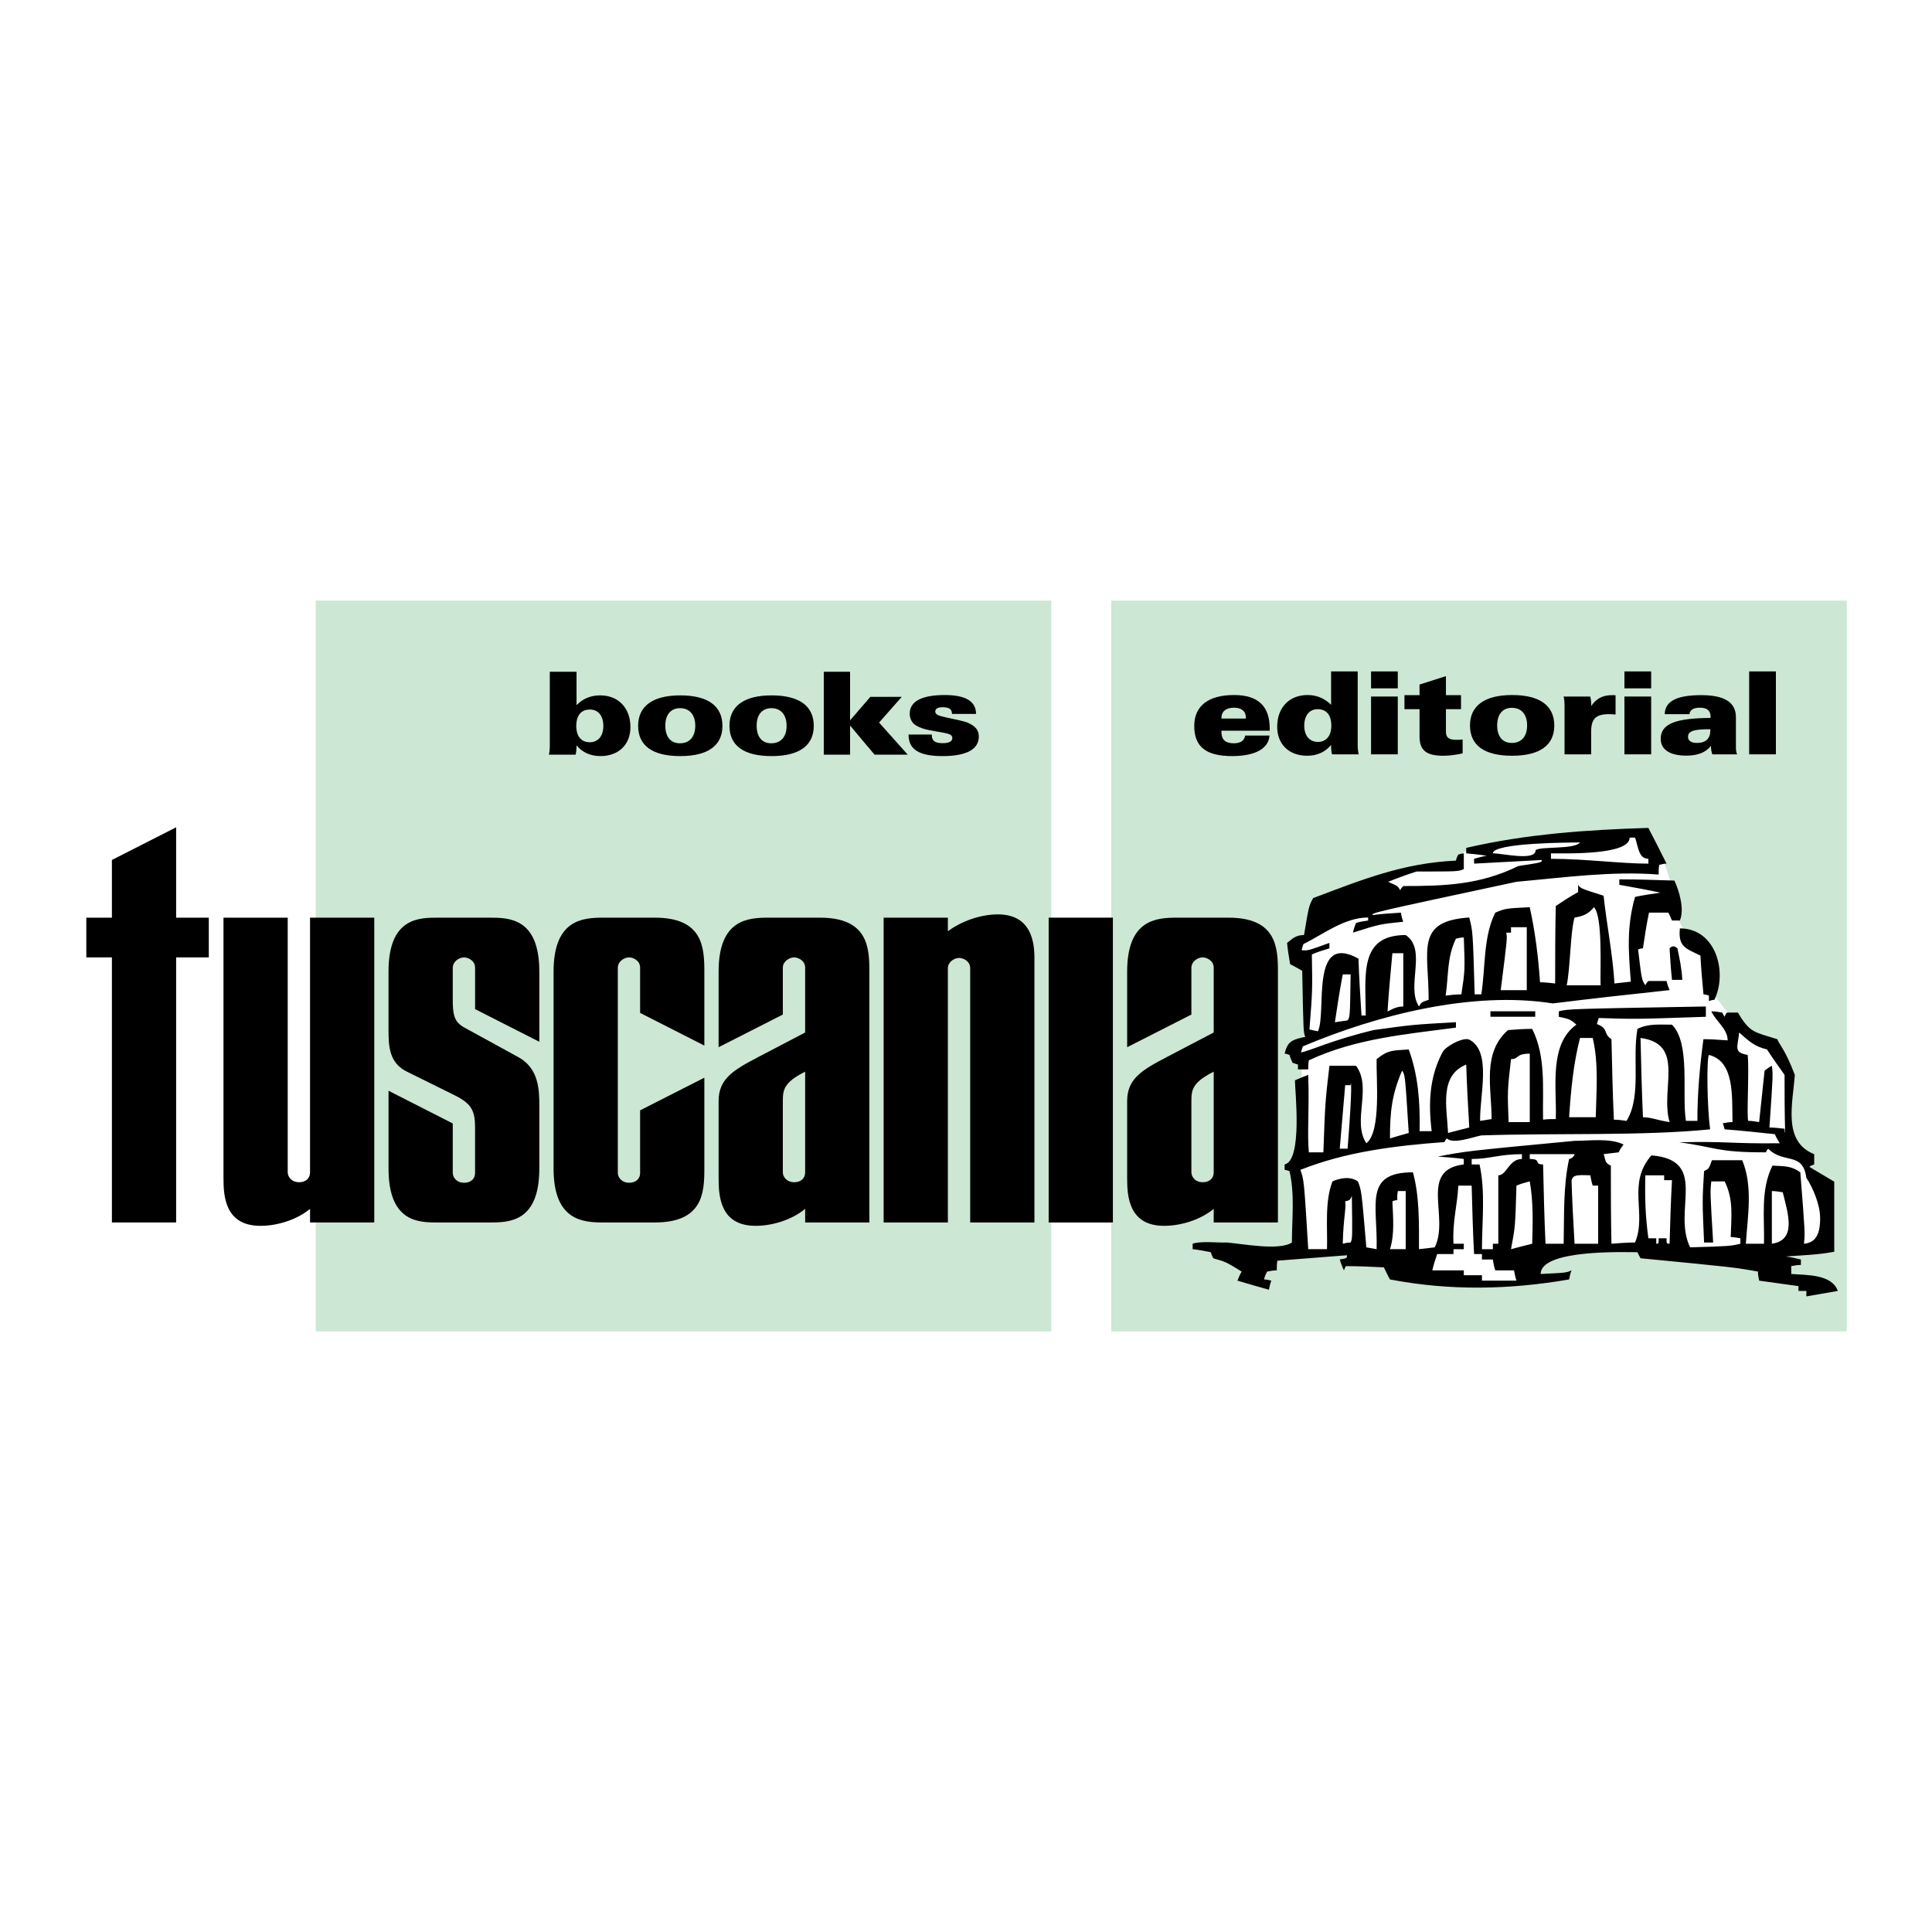 <?xml version="1.0" encoding="utf-8"?>
<!-- Generator: Adobe Illustrator 13.0.0, SVG Export Plug-In . SVG Version: 6.00 Build 14948)  -->
<!DOCTYPE svg PUBLIC "-//W3C//DTD SVG 1.0//EN" "http://www.w3.org/TR/2001/REC-SVG-20010904/DTD/svg10.dtd">
<svg version="1.0" id="Layer_1" xmlns="http://www.w3.org/2000/svg" xmlns:xlink="http://www.w3.org/1999/xlink" x="0px" y="0px"
	 width="192.756px" height="192.756px" viewBox="0 0 192.756 192.756" enable-background="new 0 0 192.756 192.756"
	 xml:space="preserve">
<g>
	<polygon fill-rule="evenodd" clip-rule="evenodd" fill="#FFFFFF" points="0,0 192.756,0 192.756,192.756 0,192.756 0,0 	"/>
	<polygon fill-rule="evenodd" clip-rule="evenodd" fill="#CCE7D3" points="110.863,59.926 184.252,59.926 184.252,132.83 
		110.863,132.83 110.863,59.926 	"/>
	<polygon fill-rule="evenodd" clip-rule="evenodd" fill="#CCE7D3" points="31.497,59.926 104.887,59.926 104.887,132.83 
		31.497,132.83 31.497,59.926 	"/>
	<path fill-rule="evenodd" clip-rule="evenodd" fill="#FFFFFF" d="M129.224,123.174l-0.088-6.27l0.706-2.207l0.089-5.916
		l-0.089-2.473l-0.706-2.119l1.06-0.883v-0.971l-0.177-6.27l-1.236-1.766l1.943-1.148l6.356-4.415l2.473-1.942l3.354-0.53
		l2.562-0.176l0.088-0.795l1.324-0.706l7.063-1.325l8.742-0.441h1.677L166.043,86l0.707,2.295l0.529,3.09l0.795,1.589l2.561,2.119
		l-0.089,2.472v1.148l2.031,2.561l1.413,1.502l3.267,1.5l0.794,2.473l0.442,4.326l0.441,3.268l1.412,1.324v0.883l2.031,1.59
		l0.027,5.926l-1.705,0.52l-8.211,0.795c0,0-6.27-0.619-6.8-0.619c-0.529,0-4.061-0.441-4.061-0.441l-9.184,1.061l-0.441,2.295
		l-2.119,0.441l-6.622-0.617l-4.326-1.766l-4.415-1.061l-3.796,0.441l-1.59-0.617L129.224,123.174L129.224,123.174z"/>
	<polygon fill-rule="evenodd" clip-rule="evenodd" points="8.613,95.52 11.165,95.52 11.165,121.967 17.573,121.967 17.573,95.52 
		20.832,95.52 20.832,91.555 17.573,91.555 17.573,82.54 11.165,85.799 11.165,91.555 8.613,91.555 8.613,95.52 	"/>
	<path fill-rule="evenodd" clip-rule="evenodd" d="M37.341,91.555h-6.408v25.416c0,0.598-0.435,0.979-1.086,0.979
		c-0.814,0-1.141-0.598-1.141-0.979V91.555h-6.408v26.013c0,1.793,0.163,4.734,3.693,4.734c1.684,0,3.639-0.607,4.942-1.693v1.357
		h6.408V91.555L37.341,91.555z"/>
	<path fill-rule="evenodd" clip-rule="evenodd" d="M38.764,108.824v7.766c0,5.441,3.096,5.377,4.997,5.377h5.104
		c1.955,0,4.942-0.055,4.942-5.377V110.4c0-1.576,0-3.803-2.118-4.943l-4.453-2.443c-1.466-0.814-2.064-0.869-2.064-3.15v-3.312
		c0-0.597,0.598-1.032,1.141-1.032c0.326,0,1.086,0.271,1.086,1.032v4.128l6.408,3.258v-7.006c0-5.322-2.987-5.376-4.942-5.376
		H43.76c-1.901,0-4.997-0.054-4.997,5.376v5.811c0,1.629,0.054,3.312,1.847,4.182l4.833,2.391c1.575,0.814,1.955,1.465,1.955,3.203
		v4.508c0,0.598-0.435,0.977-1.086,0.977c-0.814,0-1.141-0.596-1.141-0.977v-4.941L38.764,108.824L38.764,108.824z"/>
	<path fill-rule="evenodd" clip-rule="evenodd" d="M63.865,110.779v6.246c0,0.598-0.435,0.977-1.086,0.977
		c-0.814,0-1.14-0.596-1.14-0.977V96.551c0-0.597,0.597-1.032,1.14-1.032c0.326,0,1.086,0.271,1.086,1.032v4.507l6.408,3.26v-7.387
		c0-2.444-0.163-5.376-4.942-5.376h-5.104c-2.064,0-4.996,0.163-4.996,5.376v19.658c0,5.215,2.932,5.377,4.996,5.377h5.104
		c4.779,0,4.942-2.932,4.942-5.377v-9.068L63.865,110.779L63.865,110.779z"/>
	<path fill-rule="evenodd" clip-rule="evenodd" d="M71.695,104.48l6.408-3.258v-4.671c0-0.597,0.597-1.032,1.141-1.032
		c0.326,0,1.086,0.271,1.086,1.032v6.462l-4.67,2.443c-2.498,1.305-3.964,2.174-3.964,4.4v7.711c0,1.793,0.163,4.734,3.693,4.734
		c1.684,0,3.639-0.607,4.942-1.693v1.357h6.408V96.932c0-2.444-0.163-5.376-4.942-5.376h-5.104c-2.064,0-4.997,0.163-4.997,5.376
		V104.48L71.695,104.48z M80.33,116.971c0,0.598-0.435,0.979-1.086,0.979c-0.814,0-1.141-0.598-1.141-0.979v-7.061
		c0-1.139,0.054-1.9,2.227-2.986V116.971L80.33,116.971z"/>
	<path fill-rule="evenodd" clip-rule="evenodd" d="M88.161,121.967h6.409V96.606c0-0.598,0.597-1.032,1.14-1.032
		c0.326,0,1.086,0.271,1.086,1.032v25.361h6.409V95.954c0-1.086,0.163-4.725-3.639-4.725c-1.792,0-3.693,0.706-4.996,1.684v-1.358
		h-6.409V121.967L88.161,121.967z"/>
	<polygon fill-rule="evenodd" clip-rule="evenodd" points="104.626,121.967 111.034,121.967 111.034,91.555 104.626,91.555 
		104.626,121.967 	"/>
	<path fill-rule="evenodd" clip-rule="evenodd" d="M112.457,104.48l6.408-3.258v-4.671c0-0.597,0.597-1.032,1.141-1.032
		c0.325,0,1.086,0.271,1.086,1.032v6.462l-4.671,2.443c-2.498,1.305-3.964,2.174-3.964,4.4v7.711c0,1.793,0.163,4.734,3.692,4.734
		c1.684,0,3.639-0.607,4.942-1.693v1.357h6.408V96.932c0-2.444-0.163-5.376-4.942-5.376h-5.104c-2.063,0-4.996,0.163-4.996,5.376
		V104.48L112.457,104.48z M121.092,116.971c0,0.598-0.435,0.979-1.086,0.979c-0.814,0-1.141-0.598-1.141-0.979v-7.061
		c0-1.139,0.054-1.9,2.227-2.986V116.971L121.092,116.971z"/>
	<path fill-rule="evenodd" clip-rule="evenodd" d="M54.854,67.022v7.308c0,0.437-0.035,0.758-0.092,0.965h2.666
		c0.058-0.218,0.092-0.529,0.092-0.931c0.574,0.701,1.39,1.07,2.39,1.07c1.804,0,2.988-1.139,2.988-2.886
		c0-1.93-1.218-3.171-3.022-3.171c-0.942,0-1.724,0.333-2.355,0.977v-3.333H54.854L54.854,67.022z M60.196,72.434
		c0,1.011-0.54,1.62-1.355,1.62c-0.839,0-1.345-0.586-1.345-1.608c0-1.08,0.483-1.655,1.368-1.655
		C59.68,70.791,60.196,71.412,60.196,72.434L60.196,72.434z"/>
	<path fill-rule="evenodd" clip-rule="evenodd" d="M67.873,75.435c2.769,0,4.205-1.059,4.205-3.013c0-1.976-1.436-3.044-4.205-3.044
		c-2.758,0-4.206,1.08-4.206,3.033C63.667,74.399,65.091,75.435,67.873,75.435L67.873,75.435z M67.838,74.158
		c-0.919,0-1.459-0.632-1.459-1.758c0-1.114,0.563-1.746,1.471-1.746c0.942,0,1.517,0.655,1.517,1.758
		C69.366,73.502,68.803,74.158,67.838,74.158L67.838,74.158z"/>
	<path fill-rule="evenodd" clip-rule="evenodd" d="M76.984,75.435c2.77,0,4.206-1.059,4.206-3.013c0-1.976-1.436-3.044-4.206-3.044
		c-2.758,0-4.206,1.08-4.206,3.033C72.779,74.399,74.204,75.435,76.984,75.435L76.984,75.435z M76.95,74.158
		c-0.92,0-1.459-0.632-1.459-1.758c0-1.114,0.563-1.746,1.471-1.746c0.942,0,1.517,0.655,1.517,1.758
		C78.478,73.502,77.915,74.158,76.95,74.158L76.95,74.158z"/>
	<polygon fill-rule="evenodd" clip-rule="evenodd" points="84.81,75.295 84.81,72.388 87.257,75.295 90.566,75.295 87.705,72.089 
		89.969,69.527 86.832,69.527 84.81,71.871 84.81,67.022 82.189,67.022 82.189,75.295 84.81,75.295 	"/>
	<path fill-rule="evenodd" clip-rule="evenodd" d="M92.968,73.285h-2.321v0.022c0,1.494,1.091,2.128,3.39,2.128
		c2.401,0,3.62-0.68,3.62-1.955c0-0.621-0.333-1.023-1.034-1.345c-0.425-0.195-1.172-0.322-2.206-0.552
		c-0.724-0.161-1.104-0.264-1.104-0.597c0-0.264,0.241-0.425,0.689-0.425c0.678,0,0.965,0.149,0.977,0.667h2.401
		c-0.012-1.275-1.045-1.884-3.125-1.884c-2.321,0-3.493,0.643-3.493,1.861c0,0.517,0.241,0.942,0.644,1.184
		c0.724,0.437,1.655,0.506,2.723,0.712c0.598,0.115,0.885,0.218,0.885,0.54s-0.322,0.505-0.954,0.505
		c-0.758,0-1.092-0.218-1.092-0.804V73.285L92.968,73.285z"/>
	<path fill-rule="evenodd" clip-rule="evenodd" d="M121.864,72.905h4.815v-0.23c0-2.229-1.173-3.332-3.552-3.332
		c-2.597,0-3.976,1.103-3.976,3.091c0,2.091,1.195,3.001,3.78,3.001c2.345,0,3.654-0.783,3.724-2.047h-2.425
		c-0.08,0.506-0.46,0.77-1.138,0.77c-0.827,0-1.229-0.368-1.229-1.126V72.905L121.864,72.905z M124.301,71.688h-2.437v-0.069
		c0-0.632,0.448-1.012,1.253-1.012c0.758,0,1.184,0.356,1.184,1V71.688L124.301,71.688z"/>
	<path fill-rule="evenodd" clip-rule="evenodd" d="M132.804,74.33c0,0.402,0.034,0.712,0.092,0.931h2.666
		c-0.058-0.207-0.104-0.528-0.104-0.965v-7.309h-2.654v3.333c-0.667-0.655-1.437-0.977-2.344-0.977
		c-1.827,0-3.034,1.241-3.034,3.171c0,1.735,1.173,2.886,2.977,2.886C131.402,75.4,132.184,75.054,132.804,74.33L132.804,74.33z
		 M131.459,70.756c0.885,0,1.368,0.575,1.368,1.655c0,1.011-0.518,1.609-1.345,1.609c-0.816,0-1.356-0.609-1.356-1.609
		C130.126,71.377,130.644,70.756,131.459,70.756L131.459,70.756z"/>
	<path fill-rule="evenodd" clip-rule="evenodd" d="M136.791,75.261h2.666v-5.768h-2.666V75.261L136.791,75.261z M136.791,68.677
		h2.666v-1.689h-2.666V68.677L136.791,68.677z"/>
	<path fill-rule="evenodd" clip-rule="evenodd" d="M141.628,73.468c0,1.391,0.655,1.932,2.379,1.932c0.563,0,1.206-0.08,1.919-0.231
		v-1.39c-0.229,0.023-0.437,0.034-0.609,0.034c-0.758,0-1.057-0.207-1.057-0.839v-2.218h1.505v-1.402h-1.505v-1.896l-2.632,0.839
		v1.057h-1.505v1.402h1.505V73.468L141.628,73.468z"/>
	<path fill-rule="evenodd" clip-rule="evenodd" d="M150.867,75.4c2.769,0,4.205-1.059,4.205-3.012c0-1.977-1.437-3.045-4.205-3.045
		c-2.758,0-4.206,1.08-4.206,3.034C146.661,74.365,148.086,75.4,150.867,75.4L150.867,75.4z M150.832,74.123
		c-0.919,0-1.459-0.632-1.459-1.758c0-1.115,0.562-1.747,1.471-1.747c0.942,0,1.517,0.655,1.517,1.758
		C152.36,73.468,151.797,74.123,150.832,74.123L150.832,74.123z"/>
	<path fill-rule="evenodd" clip-rule="evenodd" d="M156.095,75.261h2.654v-2.235c0-1.283,0.426-1.775,1.793-1.775
		c0.184,0,0.402,0.012,0.644,0.035v-1.919c-0.115-0.012-0.219-0.012-0.322-0.012c-0.953,0-1.608,0.333-2.103,1.08
		c0-0.414-0.046-0.724-0.104-0.942h-2.654c0.058,0.207,0.092,0.528,0.092,0.965V75.261L156.095,75.261z"/>
	<path fill-rule="evenodd" clip-rule="evenodd" d="M162.07,75.261h2.666v-5.768h-2.666V75.261L162.07,75.261z M162.07,68.677h2.666
		v-1.689h-2.666V68.677L162.07,68.677z"/>
	<path fill-rule="evenodd" clip-rule="evenodd" d="M170.699,74.411c0,0.298,0.046,0.574,0.138,0.85h2.471
		c-0.104-0.252-0.115-0.494-0.115-0.758v-2.941c0-1.494-1.137-2.207-3.47-2.207c-2.413,0-3.608,0.598-3.631,1.896h2.459
		c0.069-0.437,0.413-0.644,1.046-0.644c0.712,0,1.068,0.288,1.068,0.885c0,0.046-0.012,0.091-0.012,0.138
		c-3.378,0.023-4.964,0.54-4.964,2.08c0,1.057,0.885,1.68,2.551,1.68C169.378,75.389,170.183,75.077,170.699,74.411L170.699,74.411z
		 M170.642,72.756v0.092c0,0.85-0.448,1.275-1.355,1.275c-0.574,0-0.873-0.241-0.873-0.609
		C168.413,72.894,169.103,72.756,170.642,72.756L170.642,72.756z"/>
	<polygon fill-rule="evenodd" clip-rule="evenodd" points="174.515,75.261 177.181,75.261 177.181,66.987 174.515,66.987 
		174.515,75.261 	"/>
	<path fill-rule="evenodd" clip-rule="evenodd" d="M183.005,124.885c-1.575,0.311-3.231,0.354-4.838,0.471
		c0.483,0.061,0.966,0.18,1.509,0.303c0,0.182,0,0.361,0,0.543c-0.361,0-0.663,0.061-0.964,0.119c0,0.244,0,0.484,0,0.785
		c1.51,0.121,4.045,0,4.648,1.691c-1.086,0.182-2.113,0.361-3.139,0.543c0-0.182,0-0.361,0-0.543c-0.304,0-0.546,0-0.785,0
		c0-0.18,0-0.363,0-0.482c-1.329-0.184-2.658-0.363-3.925-0.545c-0.06-0.301-0.122-0.604-0.122-0.906
		c-2.354-0.42-2.354-0.42-11.714-1.328c-0.121-0.24-0.242-0.422-0.304-0.604c-1.326,0-9.659-0.301-9.659,2.174
		c2.536-0.121,2.536-0.121,3.079-0.361c-0.12,0.301-0.182,0.602-0.242,0.904c-5.918,1.027-11.895,1.148-17.873,0
		c-0.243-0.422-0.421-0.844-0.604-1.205c-1.268-0.062-2.536-0.123-3.803-0.123c-0.062,0.123-0.122,0.244-0.184,0.424
		c-0.18-0.363-0.301-0.725-0.421-1.086c0.724-0.123,0.724-0.123,0.724-0.424c-2.354,0.182-4.649,0.361-6.944,0.543
		c-0.06,0.301-0.06,0.604-0.06,0.967c-0.363,0-0.665,0.061-0.966,0.119c-0.12,0.242-0.241,0.482-0.302,0.785
		c0.241,0,0.482,0.062,0.725,0.121c-0.122,0.303-0.182,0.604-0.242,0.906c-1.088-0.303-2.113-0.604-3.14-0.906
		c0.12-0.301,0.241-0.604,0.422-0.906c-1.569-0.965-1.569-0.965-2.838-1.328c-0.119-0.24-0.181-0.422-0.241-0.604
		c-0.603-0.121-1.206-0.24-1.812-0.301c0-0.182,0-0.363,0-0.543c0.801-0.293,2.508-0.088,3.441-0.123
		c1.511,0.123,5.194,0.846,6.462,0c0-2.354,0.303-4.83-0.242-7.123c-0.182-0.062-0.361-0.123-0.483-0.123c0-0.18,0-0.361,0-0.541
		c1.812-0.424,1.028-7.367,1.028-8.395c0.422-0.18,0.845-0.363,1.327-0.543c0.121,3.744-0.12,5.676,0.061,7.729
		c0.484,0,0.967,0,1.449,0c0.181-5.01,0.181-5.01,0.604-8.635c0.846,0,1.751,0,2.656,0c1.631,2.174-0.422,5.555,1.027,7.729
		c1.51-1.146,0.967-6.521,1.025-8.393c1.209-0.967,1.633-0.844,3.202-0.967c0.966,2.598,1.147,5.373,1.085,8.154
		c0.363,0,0.786,0,1.208,0c-0.362-2.908-0.19-5.502,1.094-7.898c0.315-0.594,2.089-1.525,2.661-1.232
		c2.26,1.166,1.026,5.506,1.077,8.104c0.362-0.062,0.726-0.121,1.146-0.182c0-3.141-0.964-6.584,1.633-8.877
		c0.783-0.061,1.568-0.121,2.415-0.121c1.389,2.777,1.026,5.918,1.086,9.059c0.422-0.061,0.845-0.061,1.269-0.061
		c0.119-3.08-0.726-7.428,2.053-9.418c-0.604-0.605-0.966-0.605-1.752-0.787c0-0.182,0-0.363,0-0.545
		c0.967-0.24,0.967-0.24,14.673-0.482c0,0.303,0,0.664,0,1.027c-7.123,0.242-7.123,0.242-10.687,0.121
		c-0.062,0.18-0.12,0.361-0.182,0.602c1.258,0.504,0.539,0.904,1.45,1.512c0.06,2.656,0.12,5.312,0.24,8.031
		c0.424,0,0.845,0.059,1.268,0.121c1.511-2.479,0.545-6.16,1.086-9.18c1.088-0.543,2.175-0.42,3.443-0.42
		c1.871,1.869,0.968,6.881,1.39,9.6c0.362,0,0.724,0,1.147,0c0-2.779,0.24-5.436,0.603-8.152c0.784,0,1.57,0.061,2.417,0.119
		c0-1.146-1.147-1.871-1.633-2.898c0.363,0,0.727,0.061,1.088,0.123c0.062,0.119,0.121,0.24,0.241,0.422
		c0.061-0.182,0.122-0.303,0.241-0.422c0.364,0,0.726,0,1.087,0c1.208,2.053,1.632,1.93,3.925,2.656
		c0.243,0.604,0.786,1.025,1.751,3.562c-0.181,2.777-1.268,6.643,1.934,7.91c0,0.301,0,0.664,0,1.027
		c-0.181,0.061-0.362,0.119-0.484,0.24l2.483,1.477V124.885L183.005,124.885z M129.5,106.697c0-0.182,0-0.363,0-0.484
		c-0.184-0.061-0.363-0.121-0.545-0.18c-0.121-0.305-0.242-0.543-0.302-0.785c-0.182-0.062-0.361-0.123-0.483-0.123
		c0.302-1.328,0.845-1.387,2.053-1.689c-0.18-0.422-0.18-0.422-0.301-6.581c-0.422-0.242-0.845-0.484-1.209-0.664
		c-0.12-0.727-0.241-1.451-0.301-2.115c0.603-0.483,0.904-0.784,1.691-0.784c0.482-2.898,0.482-2.898,0.905-3.685
		c4.95-1.872,8.997-3.501,14.25-3.743c0.061-0.243,0.122-0.422,0.242-0.605c0.182-0.059,0.362-0.12,0.544-0.12
		c0,0.482,0,1.026,0,1.569c-0.544,0.243-0.544,0.243-4.711,0.243c-0.967,0.302-1.932,0.664-2.838,1.027
		c0.966,0.423,0.966,0.423,1.209,0.844c0.06-0.181,0.18-0.301,0.301-0.421c4.165,0,7.669-0.122,11.472-1.995
		c2.355-0.36,2.355-0.36,2.355-0.603c-2.294,0.12-4.528,0.242-6.762,0.361c0-0.181,0-0.361,0-0.482
		c0.422-0.121,0.845-0.242,1.268-0.301c-0.726-0.123-1.39-0.182-2.054-0.243c0-0.179,0-0.361,0-0.544
		c5.979-1.388,12.078-1.81,18.175-1.992c0.605,1.148,1.208,2.357,1.812,3.562c-0.24,0-0.483,0.061-0.726,0.121
		c-0.061,0.302-0.061,0.604-0.061,0.967c-4.708-0.363-9.479,0.301-14.189,0.725c-14.371,3.079-14.371,3.079-14.371,3.322
		c0.906-0.122,1.873-0.182,2.839-0.243c0.061,0.302,0.12,0.603,0.241,0.906c-2.354,0.241-2.354,0.241-5.013,1.086
		c0.061-0.363,0.182-0.665,0.302-0.966c0.364-0.121,0.786-0.181,1.208-0.242c0-0.12,0-0.241,0-0.301c-2.354,0-4.408,1.63-6.46,2.656
		c-0.061,0.181-0.121,0.361-0.182,0.604c0.605,0.06,0.605,0.06,2.777-0.725c0,0.183,0,0.362,0,0.544
		c-0.604,0.181-1.207,0.363-1.751,0.605c0.061,3.621,0.061,3.621-0.241,7.486c0.241,0.061,0.542,0.121,0.844,0.182
		c0.907-1.812-0.844-9.963,4.047-7.246c0.062,1.871,0.182,3.744,0.302,5.675c0.12,0,0.242,0,0.423,0c0-3.984-0.725-8.03,3.985-8.03
		c2.174,1.448,0,5.132,1.328,7.124c0.242-0.422,0.242-0.422,0.966-0.664c0-4.951-1.388-7.849,4.047-8.211
		c0.361,1.388,0.361,1.388,0.543,7.668c0.181,0,0.423,0,0.664,0c0.423-2.718,0.182-5.735,1.389-8.151
		c1.026-0.424,1.026-0.424,3.441-0.544c0.544,2.478,0.847,4.893,1.027,7.489c0.483,0,0.966,0.061,1.509,0.121
		c0-2.596,0-5.194,0.062-7.729c0.725-0.483,1.449-0.966,2.232-1.39c0-0.241,0-0.482,0-0.725c0.244,0.362,0.244,0.362,2.538,1.087
		c0.302,2.838,0.905,5.796,1.086,8.756c0.545-0.061,1.087-0.121,1.632-0.184c-0.243-3.079-0.425-5.493,0.421-8.453
		c0.846-0.18,1.692-0.302,2.536-0.423c-1.389-0.301-2.777-0.542-4.105-0.785c0-0.181,0-0.362,0-0.544c1.81,0,3.624,0.06,5.494,0.123
		c0.484,1.026,1.027,2.897,0.544,3.984c-0.3,0-0.544,0-0.785,0c-0.12-0.301-0.24-0.542-0.362-0.785c-0.664,0-1.327,0-1.932,0
		c-0.242,1.147-0.423,2.354-0.604,3.562c-0.18,0-0.362,0.061-0.483,0.12c0.363,3.02,0.363,3.02,0.725,3.565
		c0.062-0.182,0.182-0.303,0.302-0.426c0.605,0,1.208,0,1.812,0c0.06,0.305,0.181,0.605,0.303,0.908
		c-3.927,0.422-7.791,0.846-11.653,1.328c-8.033-1.27-17.512,1.146-24.939,4.287c-0.061,0.182-0.121,0.363-0.182,0.605
		c0.967-0.182,3.019-1.211,7.247-2.236c3.923-0.541,3.923-0.541,8.211-0.783c0,0.178,0,0.359,0,0.541
		c-5.012,0.666-10.022,1.088-14.673,3.262c-0.061,0.301-0.061,0.604-0.061,0.906C130.163,106.697,129.801,106.697,129.5,106.697
		L129.5,106.697z M148.7,101.443c0-0.182,0-0.363,0-0.545c1.449,0,2.961,0,4.469,0c0,0.182,0,0.363,0,0.545
		C151.72,101.443,150.21,101.443,148.7,101.443L148.7,101.443z M170.499,99.873c0-0.182,0-0.361,0-0.543
		c-0.181-0.061-0.362-0.121-0.544-0.121c-0.12-1.33-0.24-2.596-0.302-3.866c-1.448-0.723-2.235-0.844-2.053-2.717
		c3.624,0,4.771,4.409,3.442,7.125C170.861,99.752,170.681,99.812,170.499,99.873L170.499,99.873z M166.815,97.76
		c-0.12-1.088-0.181-2.113-0.24-3.14c0.273-0.303,0.507-0.237,0.783,0c0.233,1.122,0.423,1.986,0.485,3.14
		C167.479,97.76,167.119,97.76,166.815,97.76L166.815,97.76z M150.513,111.951c-0.12-3.141-0.12-3.141,0.241-6.281
		c0.827,0,0.424-0.545,1.871-0.545c0,2.236,0,4.531,0,6.826C151.9,111.951,151.177,111.951,150.513,111.951L150.513,111.951z
		 M178.107,113.037c-0.061-0.18-0.061-0.303-0.061-0.424c-0.543-0.061-1.026-0.119-1.509-0.119c0.361-5.316,0.361-5.316,0.24-6.16
		c-0.24,0.121-0.481,0.301-0.724,0.482c-0.181,1.691-0.363,3.383-0.543,5.135c-0.362-0.062-0.726-0.121-1.086-0.121
		c-0.182-0.363,0.119-5.314-0.062-6.582c-1.461-0.244-0.976-0.789-0.846-2.234c0.967,0.846,1.511,1.389,2.779,1.689
		c0.542,0.846,1.146,1.691,1.75,2.537C178.047,109.172,178.047,111.104,178.107,113.037L178.107,113.037z M130.525,124.631
		c-0.422-6.885-0.422-6.885-0.785-7.912c4.53-1.809,9.48-2.414,14.372-2.775c0.059-0.121,0.121-0.242,0.241-0.363
		c0.604,0.605,2.535-0.121,3.441-0.301c7.412-0.252,15.991,0.076,22.824-0.605c-0.301-2.232-0.361-7.004-0.12-7.426
		c2.567,0.641,2.298,4.084,2.354,6.703c-0.362,0-0.663,0.059-0.965,0.119c0.06,0.182,0.119,0.361,0.18,0.604
		c1.631,0.121,3.321,0.303,5.013,0.484c0.121,0.301,0.301,0.604,0.483,0.904c-4.831,0.061-5.264-0.217-10.036-0.096
		c3.615,0.467,3.705,1.016,8.646,1.002c0.061-0.121,0.122-0.242,0.241-0.361c1.57,1.57,3.441,0.24,3.806,2.898
		c0.707,1.088,1.356,2.701,1.374,3.977c0.027,1.926-0.64,2.521-1.616,2.605c0.119-1.027,0.119-1.027-0.362-7.127
		c-0.905-0.664-1.631-0.604-2.778-0.664c-1.206,2.416-0.784,5.135-0.844,7.791c-0.605,0-1.209,0-1.813,0
		c0.182-2.719,0.726-5.738-0.361-8.334c-1.025,0-2.054,0-3.02,0c-0.302,0.846-0.302,0.846-0.784,1.088
		c-0.182,2.957-0.182,2.957,0,7.123c0.302,0,0.603,0,0.905,0c-0.303-5.07-0.303-5.07-0.183-6.098c0.425,0,0.847,0,1.329,0
		c0.906,1.812,0.665,3.502,0.605,5.555c0.301,0,0.604,0.062,0.966,0.121c0,0.182,0,0.363,0,0.545
		c-1.026,0.24-1.026,0.24-5.013,0.361c-1.812-3.684,1.932-8.695-3.863-9.178c-2.478,2.838-0.424,5.797-1.632,8.693
		c-0.784,0-1.569,0.062-2.354,0.123c-0.061-2.598-0.061-5.193-0.061-7.791c-0.664-0.303-0.484-0.543-0.725-1.146
		c0.481-0.061,0.966-0.121,1.509-0.182c0.122-0.303,0.302-0.543,0.483-0.783c-1.388-0.666-3.383-0.363-4.892-0.363
		c-10.809,1.025-10.809,1.025-13.646,1.57c0.845,0.059,1.689,0.121,2.597,0.24c0,0.182,0,0.361,0,0.545
		c-4.529,0.541-1.39,5.254-2.898,8.271c-0.543,0.061-1.089,0.121-1.571,0.182c0-2.535,0.06-5.254-0.604-7.67
		c-4.95,0-3.501,3.262-3.623,7.67c-0.36-0.061-0.725-0.121-1.025-0.182c-0.483-5.676-0.483-5.676-0.847-6.582
		c-0.833-0.578-1.9-0.275-2.534,0c-0.786,2.053-0.482,4.529-0.544,6.764C131.733,124.631,131.13,124.631,130.525,124.631
		L130.525,124.631z M156.31,98.305c0.362-1.692,0.362-5.375,0.784-6.764c0.845-0.121,1.391-0.363,1.933-1.028
		c0.905,0.907,0.604,6.342,0.664,7.792C158.544,98.305,157.395,98.305,156.31,98.305L156.31,98.305z M157.094,124.088
		c-0.121-2.115-0.241-4.227-0.302-6.342c0.157-0.488,0.413-0.543,1.873-0.484c0.061,0.303,0.119,0.666,0.239,1.027
		c0.183,0,0.364,0,0.544,0c0,1.934,0,3.865,0,5.799C158.665,124.088,157.879,124.088,157.094,124.088L157.094,124.088z
		 M150.754,124.631c0.423-2.234,0.423-2.234,0.543-6.342c0.423-0.18,0.845-0.301,1.328-0.422c0.363,2.053,0.302,4.105,0.243,6.221
		C152.142,124.268,151.418,124.449,150.754,124.631L150.754,124.631z M148.942,85.139c0-1.062,7.758-1.086,8.694-1.086
		c-0.514,0.709-3.944,0.377-4.423,0.763C153.214,85.945,149.959,85.139,148.942,85.139L148.942,85.139z M144.474,113.037
		c-0.12-2.537-0.906-5.736,1.812-6.824c0.06,2.053,0.182,4.166,0.303,6.281C145.863,112.674,145.138,112.857,144.474,113.037
		L144.474,113.037z M133.666,114.607c0.182-2.113,0.362-4.229,0.543-6.342c0.181,0,0.361,0,0.543,0c0-0.482,0.241-0.482-0.302,6.342
		C134.148,114.607,133.907,114.607,133.666,114.607L133.666,114.607z M156.55,111.467c0.182-2.717,0.423-5.314,1.087-7.91
		c0.424,0,0.848,0,1.268,0c0.605,2.535,0.364,5.314,0.304,7.91C158.301,111.467,157.395,111.467,156.55,111.467L156.55,111.467z
		 M147.856,127.77c0-0.18,0-0.363,0-0.543c-0.604,0-1.209,0-1.812,0c0-0.182,0-0.363,0-0.482c-1.088,0-2.114,0-3.141,0
		c0.119-0.543,0.303-1.086,0.483-1.631c0.543,0,1.086,0,1.63,0c0-0.182,0-0.363,0-0.482c0.302,0,0.665,0,1.027,0
		c0-0.182,0-0.363,0-0.543c-0.362,0-0.726,0-1.027,0c-0.121-2.176,0.363-3.684,0.483-5.799c0.421,0,0.844,0,1.329,0
		c0.059,2.236,0.119,4.531,0.241,6.824c0.24,0,0.482,0,0.785,0c0,0.182,0,0.363,0,0.545c0.361,0,0.724,0,1.086,0
		c0.06,0.361,0.121,0.723,0.241,1.086c0.604,0,1.209,0,1.872,0c0.062,0.301,0.121,0.662,0.241,1.025
		C150.149,127.77,149.002,127.77,147.856,127.77L147.856,127.77z M149.727,98.787c0.666-5.254,0.666-5.254,0.543-5.737
		c0.123,0,0.303,0,0.484,0c0-0.182,0-0.363,0-0.543c0.482,0,1.027,0,1.571,0c0,2.052,0,4.165,0,6.28
		C151.418,98.787,150.572,98.787,149.727,98.787L149.727,98.787z M147.856,124.631c0-2.777,0.361-5.736-0.243-8.453
		c-0.302,0-0.542,0-0.783,0c0-0.184,0-0.363,0-0.545c1.781,0,2.767-0.482,5.011-0.482c0,0.121,0,0.301,0,0.482
		c-1.29,0-1.518,1.629-2.354,1.629c0,2.236,0,4.531,0,6.826c-0.182,0-0.362,0-0.544,0c0,0.18,0,0.361,0,0.543
		C148.58,124.631,148.218,124.631,147.856,124.631L147.856,124.631z M176.778,124.088c0-1.752,0-3.504,0-5.256
		c0.363,0,0.726,0.062,1.087,0.123C178.409,121.127,179.255,123.725,176.778,124.088L176.778,124.088z M154.196,124.088
		c-0.122-2.656-0.183-5.314-0.242-7.91c-0.984,0-0.085-0.545-1.329-0.545c0-0.182,0-0.361,0-0.482c1.449,0,2.96,0,4.469,0
		c0,0.201-0.351,0.482-0.544,0.482c-0.603,2.777-0.482,5.615-0.542,8.455C155.403,124.088,154.799,124.088,154.196,124.088
		L154.196,124.088z M154.739,85.684c0-0.182,0-0.363,0-0.544c1.662,0,7.85,0.176,7.85-1.57c0.181,0,0.361,0,0.543,0
		c0.312,0.859,0.332,2.114,1.328,2.114c0,0.121,0,0.301,0,0.482C161.677,86.166,158.191,85.684,154.739,85.684L154.739,85.684z
		 M138.677,113.58c0-2.658,0.182-4.348,1.208-6.764c0.302,0.424,0.302,0.424,0.665,6.221
		C139.885,113.219,139.281,113.398,138.677,113.58L138.677,113.58z M163.917,111.467c-0.12-2.656-0.18-5.314-0.241-7.91
		c4.529,0.605,1.933,5.07,2.899,8.395C165.395,111.781,164.747,111.467,163.917,111.467L163.917,111.467z M138.434,100.898
		c0.123-1.93,0.304-3.863,0.485-5.796c0.362,0,0.724,0,1.087,0c0,1.752,0,3.503,0,5.313
		C139.144,100.416,138.598,100.898,138.434,100.898L138.434,100.898z M133.183,101.988c0.24-1.633,0.483-3.201,0.784-4.773
		c0.242,0,0.483,0,0.785,0c-0.062,4.229-0.062,4.229-0.302,4.59C134.028,101.865,133.605,101.926,133.183,101.988L133.183,101.988z
		 M144.233,99.33c0.302-2.053,0.12-3.803,1.025-5.676c0.242-0.062,0.482-0.121,0.786-0.121c0.12,3.26,0.12,3.26-0.242,5.676
		C145.259,99.209,144.716,99.27,144.233,99.33L144.233,99.33z M133.967,124.088c0.062-2.656,0.363-3.504,0.242-4.227
		c0.481-0.121,0.481-0.121,0.664-0.543c0.061,4.225,0.061,4.225-0.121,4.646C134.45,123.965,134.209,124.027,133.967,124.088
		L133.967,124.088z M138.677,124.631c0.483-1.51,0.304-3.199,0.242-4.77c0.121-0.062,0.302-0.121,0.483-0.121
		c0-0.303,0-0.605,0.06-0.908c0.243,0,0.483,0,0.785,0c0,1.934,0,3.865,0,5.799C139.705,124.631,139.16,124.631,138.677,124.631
		L138.677,124.631z M165.246,124.088c0-0.182,0-0.363,0-0.545c-0.303,0-0.544,0-0.786,0c-0.302-2.174-0.361-4.045-0.302-6.281
		c0.605,0,1.209,0,1.874,0c0,0.123,0,0.303,0,0.484c0.24,0,0.483,0,0.783,0c-0.12,2.115-0.181,4.227-0.24,6.342
		c-0.303,0-0.303,0-0.303-0.545c-0.302,0-0.544,0-0.786,0C165.486,124.088,165.486,124.088,165.246,124.088L165.246,124.088z"/>
</g>
</svg>
